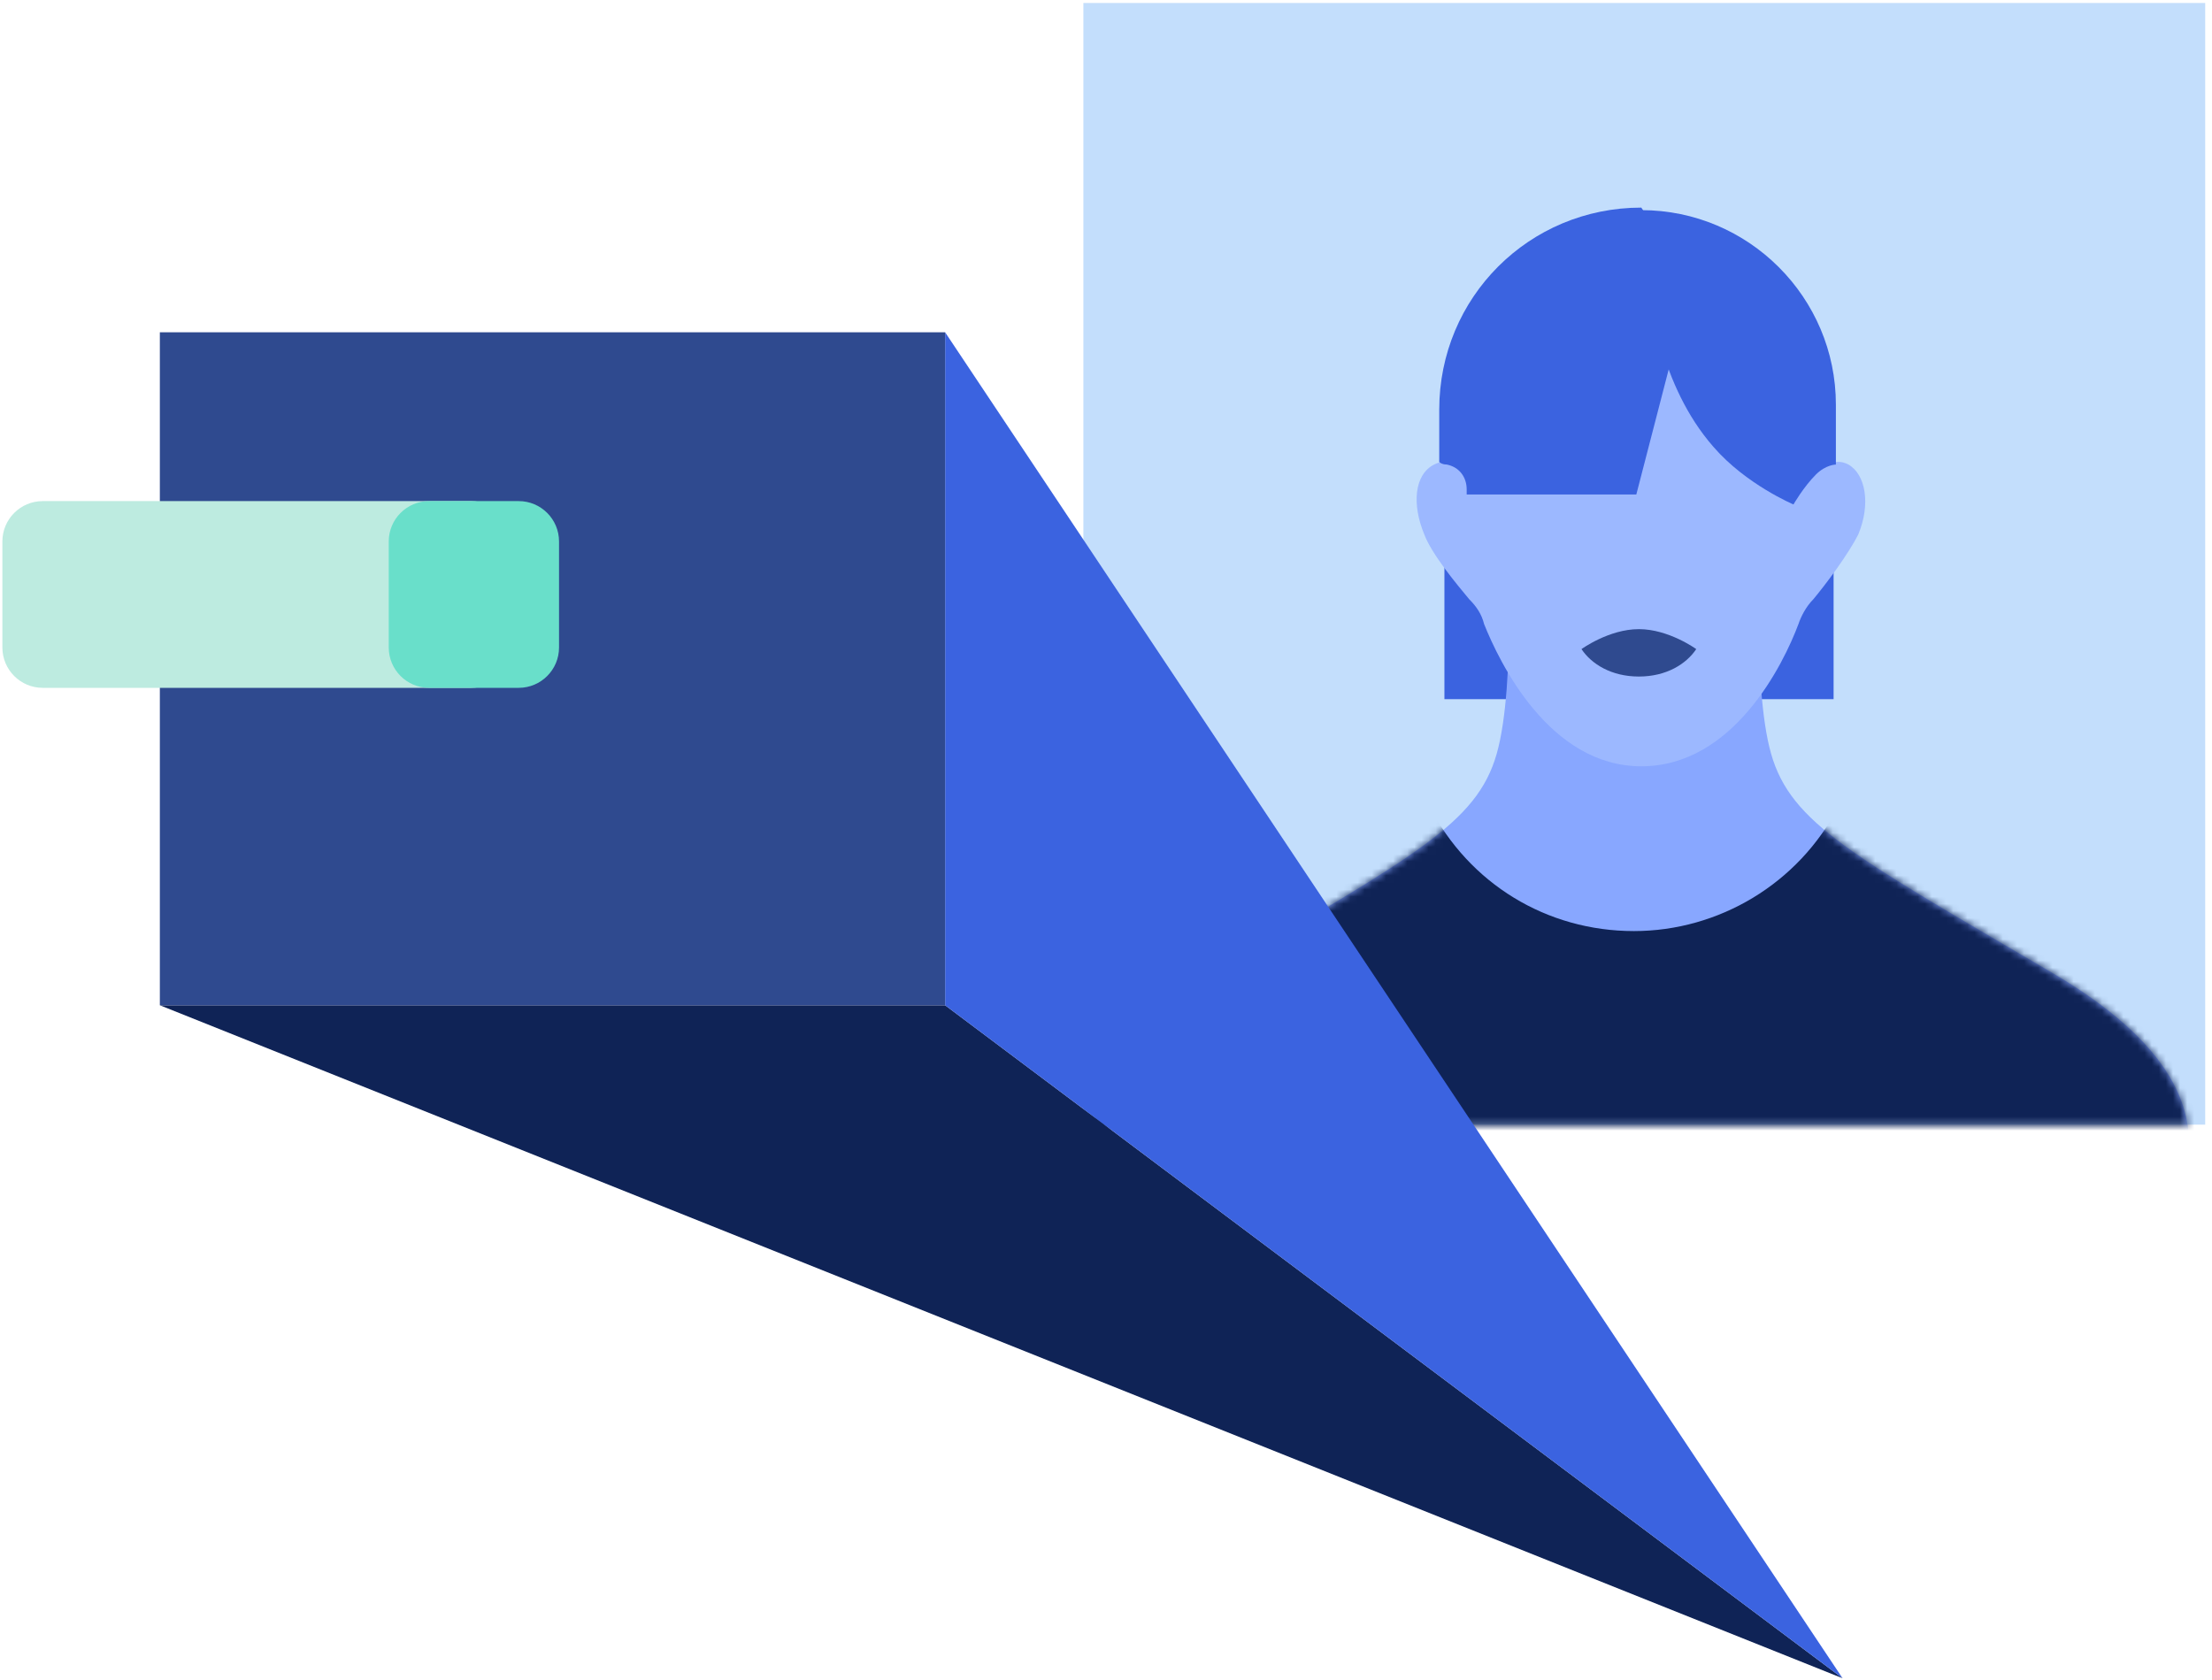 <?xml version="1.0" encoding="UTF-8"?>
<svg xmlns="http://www.w3.org/2000/svg" width="312" height="237" viewBox="0 0 312 237" fill="none">
  <path d="M311.041 0.42H152.809V158.653H311.041V0.42Z" fill="#C3DEFC"></path>
  <mask id="mask0_1371_5669" style="mask-type:luminance" maskUnits="userSpaceOnUse" x="152" y="0" width="160" height="159">
    <rect x="152.711" y="0.43" width="158.321" height="158.321" fill="white"></rect>
  </mask>
  <g mask="url(#mask0_1371_5669)">
    <path d="M258.626 54.647H203.734V98.63H258.626V54.647Z" fill="#3B63E0"></path>
    <path fill-rule="evenodd" clip-rule="evenodd" d="M230.46 215.066C230.46 215.066 111.528 172.49 171.346 137.303C199.495 120.765 208.292 116.191 211.107 106.338C213.922 96.486 212.515 74.318 212.515 74.318L230.46 80.652L248.405 74.318C248.405 74.318 246.998 96.486 249.813 106.338C252.628 116.191 261.424 120.765 289.574 137.303C355.373 176.008 230.812 215.066 230.46 215.066Z" fill="#88A7FF"></path>
    <mask id="mask1_1371_5669" style="mask-type:luminance" maskUnits="userSpaceOnUse" x="154" y="74" width="155" height="142">
      <path d="M230.476 215.08C230.476 215.08 111.544 172.503 171.362 137.317C199.511 120.779 208.308 116.204 211.123 106.352C213.938 96.5 212.53 74.332 212.53 74.332L230.476 80.666L248.421 74.332C248.421 74.332 247.013 96.5 249.828 106.352C252.643 116.204 261.44 120.779 289.589 137.317C355.389 176.022 230.827 215.08 230.476 215.08Z" fill="white"></path>
    </mask>
    <g mask="url(#mask1_1371_5669)">
      <path fill-rule="evenodd" clip-rule="evenodd" d="M230.464 220.368L192.463 216.498L154.109 191.163L132.293 171.81C132.293 171.81 149.886 148.587 160.091 138.031C175.221 122.197 201.611 113.752 201.611 113.752C207.241 124.66 218.149 131.345 230.464 131.345C242.428 131.345 253.688 124.66 259.318 113.752C259.318 113.752 285.356 122.549 300.838 138.031C310.691 148.235 328.636 171.81 328.636 171.81L306.82 191.163L268.466 216.498L230.464 220.368Z" fill="#0F2356"></path>
    </g>
    <path fill-rule="evenodd" clip-rule="evenodd" d="M231.149 34.559C245.223 34.559 256.835 44.059 256.835 64.467C256.835 65.171 256.835 65.875 256.835 66.227C258.243 65.171 259.298 64.819 260.706 65.523C263.169 66.93 263.872 71.153 262.113 75.375C260.706 78.19 257.539 82.413 255.779 84.524C254.724 85.58 254.02 86.987 253.668 88.043C251.557 93.673 244.52 108.099 231.5 108.099C218.481 108.099 211.444 93.321 209.333 88.043C208.981 86.635 208.277 85.58 207.222 84.524C205.462 82.413 201.943 78.19 200.888 75.375C199.129 71.153 199.48 66.93 202.295 65.523C203.703 64.819 204.758 65.171 206.166 66.227C206.166 65.523 206.166 64.819 206.166 64.467C205.462 44.059 216.722 34.559 231.149 34.559Z" fill="#9CB8FF"></path>
    <path fill-rule="evenodd" clip-rule="evenodd" d="M239.252 91.567C237.845 93.678 235.03 95.438 231.159 95.438C227.289 95.438 224.474 93.678 223.066 91.567C223.066 91.567 226.937 88.752 231.159 88.752C235.382 88.752 239.252 91.567 239.252 91.567Z" fill="#2F4A8F"></path>
    <path fill-rule="evenodd" clip-rule="evenodd" d="M206.874 69.752C206.874 69.752 206.874 69.4 206.874 69.048C206.874 67.289 205.819 65.882 204.06 65.53C203.356 65.53 203.004 65.178 203.004 65.178C203.004 65.178 203.004 62.011 203.004 57.788C203.004 41.954 215.671 29.287 231.505 29.287L238.543 39.843L230.802 69.752H206.874Z" fill="#3B63E0"></path>
    <path fill-rule="evenodd" clip-rule="evenodd" d="M241.708 63.07C246.282 68.348 252.968 71.163 252.968 71.163C252.968 71.163 254.375 68.7 256.135 66.941C257.542 65.533 258.95 65.533 258.95 65.533C258.95 65.533 258.95 62.014 258.95 57.088C258.95 41.958 246.634 29.643 231.504 29.643L232.911 41.958C232.911 41.958 233.967 54.273 241.708 63.07Z" fill="#3B63E0"></path>
  </g>
  <path fill-rule="evenodd" clip-rule="evenodd" d="M22.547 141.812L259.896 236.752L133.31 141.812H22.547Z" fill="#0F2356"></path>
  <path fill-rule="evenodd" clip-rule="evenodd" d="M133.309 46.875L259.895 236.754L133.309 141.815V46.875Z" fill="#3B63E0"></path>
  <path d="M133.31 46.875H22.547V141.815H133.31V46.875Z" fill="#2F4A8F"></path>
  <path d="M66.439 70.689H6.032C2.886 70.689 0.336 73.24 0.336 76.386V91.337C0.336 94.483 2.886 97.033 6.032 97.033H66.439C69.585 97.033 72.136 94.483 72.136 91.337V76.386C72.136 73.24 69.585 70.689 66.439 70.689Z" fill="#BDEBE0"></path>
  <path d="M73.155 70.689H60.528C57.382 70.689 54.832 73.24 54.832 76.386V91.337C54.832 94.483 57.382 97.033 60.528 97.033H73.155C76.301 97.033 78.851 94.483 78.851 91.337V76.386C78.851 73.24 76.301 70.689 73.155 70.689Z" fill="#69DFCA"></path>
</svg>
